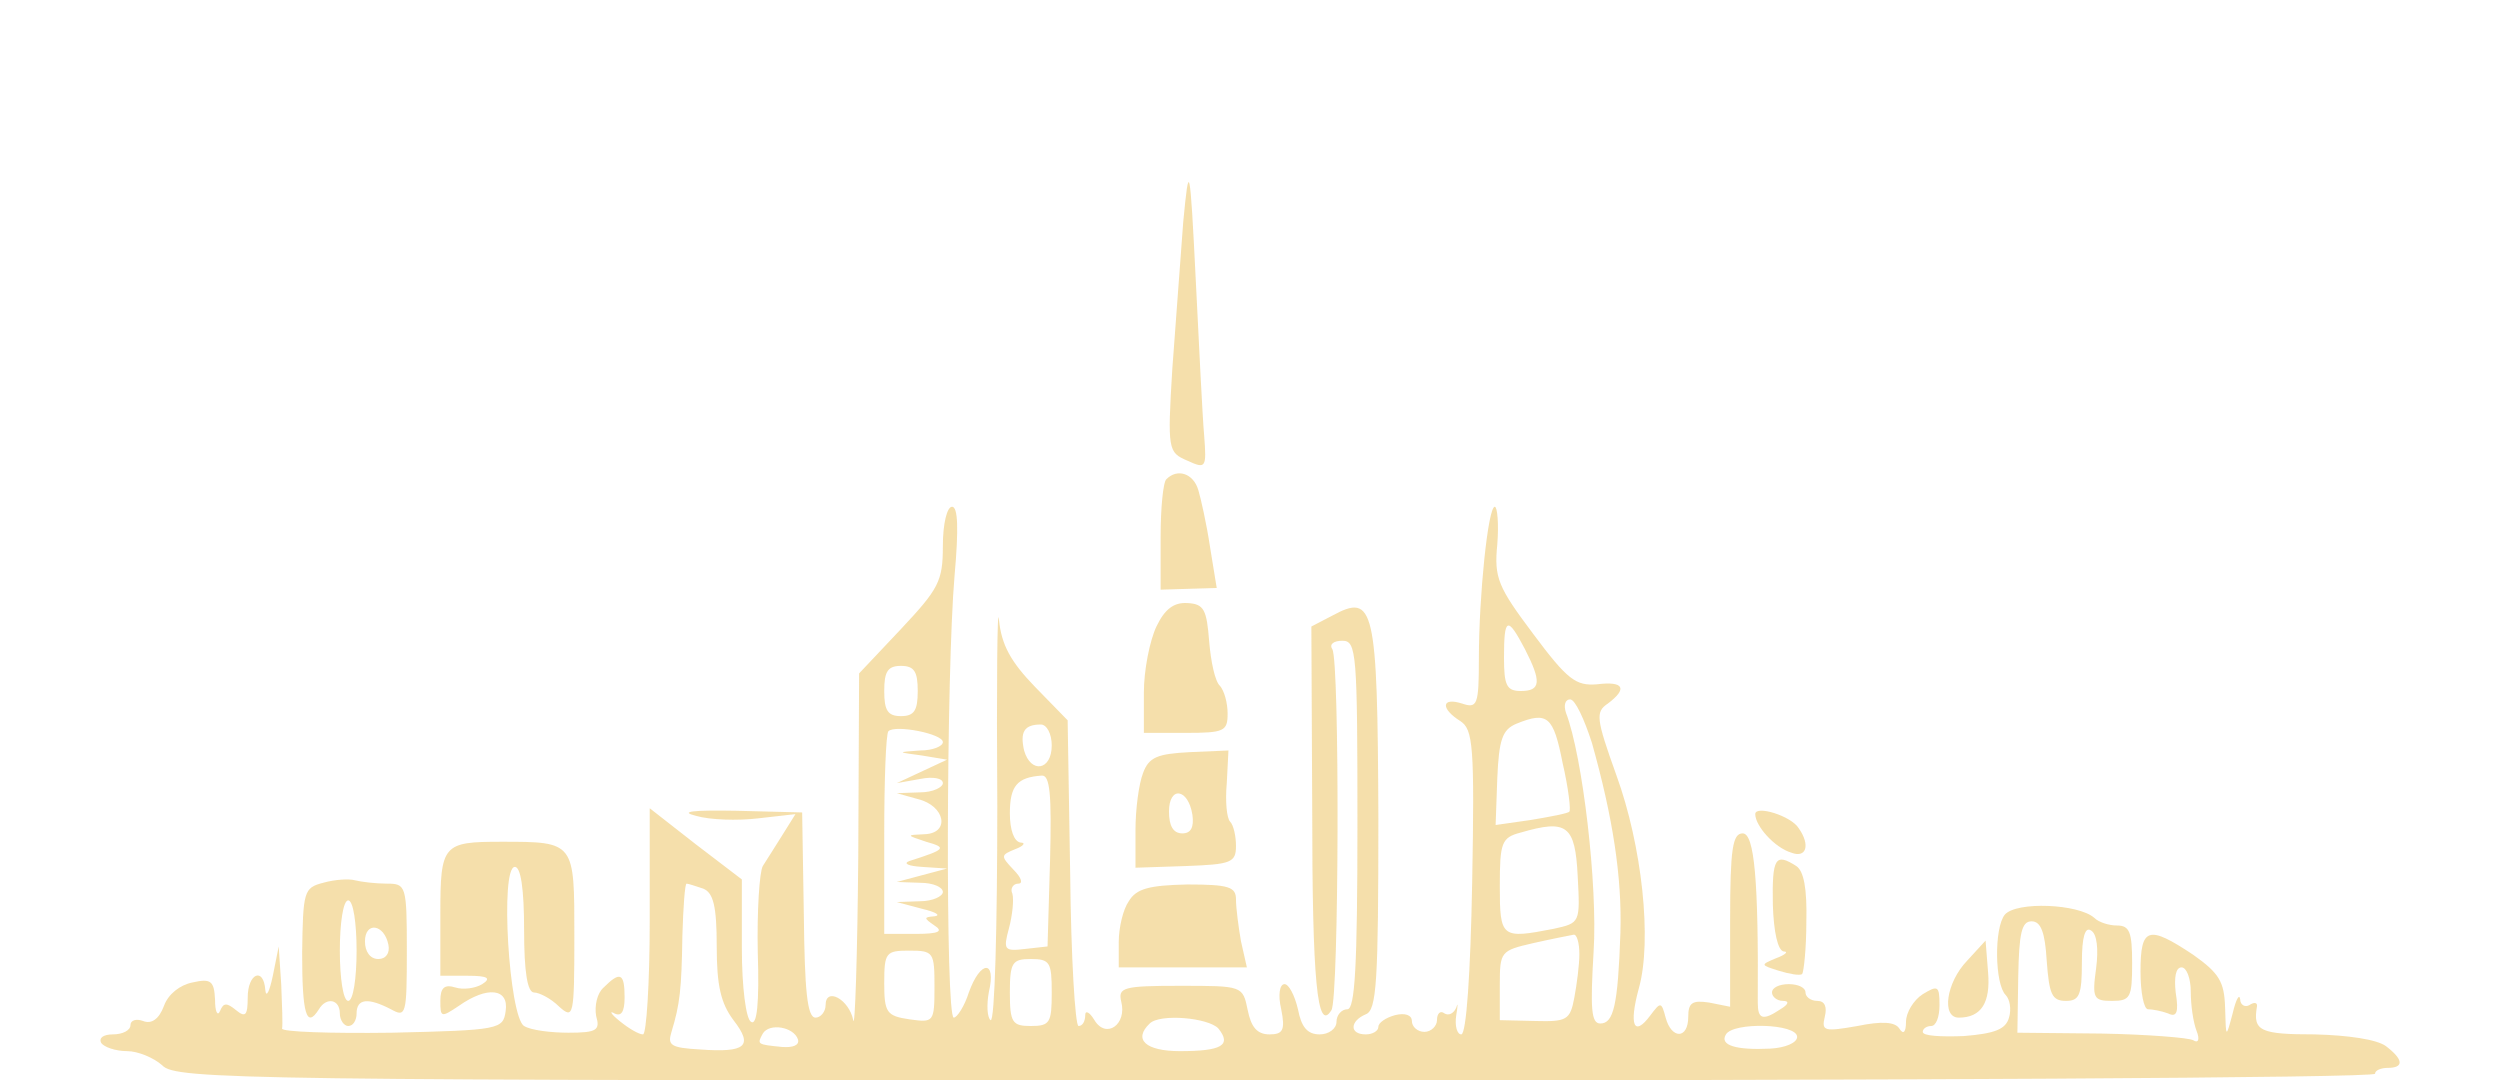 <svg width="398" height="172" viewBox="0 0 398 172" fill="none" xmlns="http://www.w3.org/2000/svg">
<g clip-path="url(#clip0_99_91)">
<path d="M188.37 35.341C187.97 40.808 187.17 51.341 186.636 58.675C185.836 71.741 185.97 72.008 189.036 73.341C191.97 74.675 192.103 74.541 191.703 69.341C191.436 66.408 190.903 55.341 190.37 44.675C189.436 25.875 189.303 25.608 188.37 35.341Z" fill="#F0CD7B" fill-opacity="0.63"/>
<path d="M185.703 76.275C185.17 76.675 184.77 80.941 184.77 85.475V93.875L189.17 93.741L193.703 93.608L192.636 87.075C192.103 83.475 191.17 79.341 190.77 78.008C189.97 75.341 187.436 74.541 185.703 76.275Z" fill="#F0CD7B" fill-opacity="0.63"/>
<path d="M150.103 86.941C150.103 92.541 149.436 93.741 143.436 100.141L136.769 107.208L136.636 136.275C136.503 152.275 136.103 164.008 135.836 162.408C135.169 159.075 131.436 157.075 131.436 160.008C131.436 161.075 130.636 162.008 129.836 162.008C128.503 162.008 128.103 157.741 127.969 145.608L127.703 129.341L117.303 129.075C110.236 128.941 108.103 129.208 110.769 129.875C113.036 130.541 117.436 130.675 120.769 130.275L126.636 129.608L124.636 132.808C123.569 134.541 122.103 136.808 121.436 137.875C120.903 138.808 120.503 145.075 120.636 151.608C120.903 159.741 120.503 163.341 119.569 162.675C118.769 162.275 118.103 157.208 118.103 150.941V140.008L110.769 134.408L103.436 128.675V146.675C103.436 156.541 102.903 164.675 102.369 164.675C101.703 164.675 100.103 163.741 98.636 162.541C97.303 161.475 96.903 160.808 97.836 161.341C98.903 161.875 99.436 161.075 99.436 158.808C99.436 154.941 98.769 154.541 96.103 157.208C95.036 158.141 94.636 160.141 94.903 161.741C95.569 164.008 95.036 164.408 90.503 164.408C87.703 164.408 84.503 164.008 83.436 163.341C81.036 161.875 79.569 138.008 81.969 138.008C82.903 138.008 83.436 141.475 83.436 148.008C83.436 154.808 83.969 158.008 85.036 158.008C85.836 158.008 87.703 158.941 89.036 160.275C91.303 162.275 91.436 161.875 91.436 149.075C91.436 134.008 91.569 134.008 79.836 134.008C70.503 134.008 70.103 134.408 70.103 145.475V155.341H74.503C77.703 155.341 78.236 155.741 76.769 156.675C75.703 157.341 73.703 157.608 72.503 157.208C70.769 156.675 70.103 157.208 70.103 159.341C70.103 162.008 70.236 162.008 73.036 160.141C77.569 156.941 81.036 157.341 80.503 160.941C80.103 163.875 79.569 164.008 62.369 164.408C52.636 164.541 44.769 164.275 44.903 163.741C45.036 163.208 44.903 160.008 44.769 156.675L44.369 150.675L43.436 155.341C42.903 157.875 42.369 158.941 42.236 157.608C41.969 153.875 39.436 154.941 39.436 158.808C39.436 161.741 39.036 162.008 37.569 160.808C36.103 159.608 35.569 159.608 35.036 160.941C34.636 161.875 34.236 161.075 34.236 159.208C34.103 156.141 33.569 155.741 30.636 156.408C28.636 156.808 26.769 158.275 26.103 160.141C25.303 162.275 24.103 163.075 22.769 162.541C21.703 162.141 20.769 162.408 20.769 163.208C20.769 164.008 19.569 164.675 17.969 164.675C16.503 164.675 15.703 165.208 16.103 166.008C16.503 166.675 18.369 167.341 20.236 167.341C21.969 167.341 24.503 168.408 25.836 169.608C27.969 171.875 38.236 172.008 203.169 172.008C299.303 172.008 378.103 171.608 378.103 170.941C378.103 170.408 379.036 170.008 380.103 170.008C382.769 170.008 382.636 168.675 379.836 166.541C378.369 165.475 373.836 164.808 368.503 164.675C359.836 164.675 358.636 164.141 359.303 160.275C359.436 159.608 358.903 159.475 358.103 160.008C357.436 160.408 356.636 160.008 356.636 159.075C356.503 158.141 355.969 159.075 355.436 161.341C354.369 165.341 354.369 165.341 354.236 160.408C354.103 156.275 353.303 154.941 349.169 152.008C341.969 147.208 340.769 147.608 340.769 154.675C340.769 158.008 341.303 160.675 341.969 160.675C342.636 160.675 344.103 160.941 345.169 161.341C346.503 162.008 346.903 161.208 346.369 158.008C346.103 155.608 346.369 154.008 347.303 154.008C348.103 154.008 348.769 155.741 348.769 157.875C348.769 160.008 349.169 162.808 349.703 164.141C350.236 165.475 349.969 166.141 349.169 165.608C348.503 165.208 341.836 164.675 334.503 164.541L321.169 164.408L321.303 155.475C321.436 148.541 321.836 146.675 323.436 146.675C324.903 146.675 325.569 148.408 325.836 152.941C326.236 158.275 326.636 159.341 328.903 159.341C331.036 159.341 331.436 158.408 331.436 153.208C331.436 149.075 331.969 147.475 332.903 148.141C333.836 148.675 334.103 151.075 333.703 154.141C333.036 158.941 333.303 159.341 336.236 159.341C339.169 159.341 339.436 158.808 339.436 153.341C339.436 148.408 339.036 147.341 337.036 147.341C335.703 147.341 334.103 146.808 333.436 146.141C330.903 143.875 321.036 143.475 319.169 145.608C317.436 147.741 317.569 156.675 319.303 158.408C319.969 159.075 320.236 160.675 319.836 162.008C319.303 163.875 317.569 164.541 312.636 164.941C309.036 165.075 306.103 164.941 306.103 164.275C306.103 163.741 306.769 163.341 307.436 163.341C308.236 163.341 308.769 161.875 308.769 160.008C308.769 156.941 308.503 156.808 306.103 158.275C304.636 159.208 303.436 161.208 303.436 162.675C303.436 164.275 303.036 164.808 302.369 163.741C301.703 162.675 299.569 162.541 295.703 163.341C290.369 164.275 289.969 164.141 290.503 161.875C290.903 160.275 290.503 159.341 289.303 159.341C288.236 159.341 287.436 158.675 287.436 158.008C287.436 157.208 286.236 156.675 284.769 156.675C283.303 156.675 282.103 157.208 282.103 158.008C282.103 158.675 282.903 159.341 283.836 159.341C284.903 159.341 284.769 159.875 283.436 160.675C280.636 162.541 279.836 162.275 279.836 159.608C279.969 140.141 279.303 132.675 277.436 132.675C275.836 132.675 275.436 135.075 275.436 146.541V160.275L272.103 159.608C269.436 159.208 268.769 159.608 268.769 161.875C268.769 165.475 266.103 165.475 265.169 162.008C264.503 159.475 264.369 159.475 262.769 161.608C260.103 165.208 259.303 163.208 260.903 157.341C263.036 149.741 261.436 134.675 257.303 123.341C254.103 114.408 253.969 113.341 255.969 112.008C259.169 109.608 258.503 108.408 254.236 108.941C250.903 109.208 249.569 108.275 244.103 100.941C238.503 93.475 237.836 92.008 238.369 86.675C238.636 83.341 238.369 80.675 237.969 80.675C236.903 80.675 235.436 94.808 235.436 104.941C235.436 112.275 235.169 112.808 232.769 112.008C229.436 110.941 229.303 112.808 232.503 114.808C234.503 116.141 234.769 118.675 234.369 140.541C234.103 155.075 233.436 164.675 232.636 164.675C231.969 164.675 231.569 163.341 231.836 161.608C232.103 160.008 232.103 159.475 231.836 160.408C231.436 161.341 230.636 161.741 229.969 161.341C229.303 160.808 228.769 161.341 228.769 162.408C228.769 163.341 227.836 164.275 226.769 164.275C225.703 164.275 224.769 163.475 224.769 162.541C224.769 161.608 223.703 161.208 222.103 161.608C220.636 162.008 219.436 162.808 219.436 163.475C219.436 164.141 218.503 164.675 217.436 164.675C214.769 164.675 214.903 162.541 217.436 161.475C219.169 160.808 219.436 156.408 219.436 130.141C219.303 96.408 218.769 94.408 212.103 98.008L208.769 99.741L208.903 128.541C208.903 156.275 209.703 164.541 211.969 160.808C213.169 158.941 213.303 105.208 212.103 103.341C211.569 102.541 212.369 102.008 213.703 102.008C215.969 102.008 216.103 103.875 216.103 131.341C216.103 153.875 215.703 160.675 214.503 160.675C213.569 160.675 212.769 161.608 212.769 162.675C212.769 163.741 211.569 164.675 210.103 164.675C208.103 164.675 207.169 163.475 206.636 160.675C206.103 158.408 205.169 156.675 204.503 156.675C203.703 156.675 203.436 158.408 203.969 160.675C204.636 164.008 204.236 164.675 202.103 164.675C200.103 164.675 199.169 163.475 198.636 160.808C197.836 156.941 197.836 156.941 187.836 156.941C178.769 156.941 177.969 157.208 178.503 159.475C179.436 163.075 176.103 165.475 174.236 162.408C173.436 161.075 172.769 160.808 172.769 161.608C172.769 162.541 172.369 163.341 171.703 163.341C171.169 163.341 170.503 152.408 170.369 138.941L169.969 114.675L164.769 109.341C160.903 105.341 159.436 102.675 159.036 98.675C158.769 95.741 158.636 109.075 158.769 128.275C158.769 147.475 158.369 162.808 157.703 162.408C157.169 162.008 157.036 160.008 157.436 157.875C158.636 152.808 156.103 152.808 154.236 158.008C153.569 160.141 152.369 162.008 151.836 162.008C150.503 162.008 150.636 106.941 151.969 91.608C152.636 84.141 152.503 80.675 151.569 80.675C150.769 80.675 150.103 83.341 150.103 86.941ZM242.769 103.341C245.436 108.541 245.303 110.008 242.103 110.008C239.836 110.008 239.436 109.075 239.436 104.675C239.436 98.275 239.969 98.008 242.769 103.341ZM146.103 110.008C146.103 113.075 145.569 114.008 143.436 114.008C141.303 114.008 140.769 113.075 140.769 110.008C140.769 106.941 141.303 106.008 143.436 106.008C145.569 106.008 146.103 106.941 146.103 110.008ZM253.436 118.275C256.769 130.141 258.236 139.608 257.969 148.541C257.569 160.008 256.903 162.941 254.769 162.941C253.303 162.941 253.169 160.541 253.703 151.475C254.369 141.075 251.969 120.408 249.303 113.475C248.903 112.275 249.169 111.341 249.969 111.341C250.769 111.341 252.236 114.541 253.436 118.275ZM248.769 121.475C249.703 125.475 250.103 129.075 249.836 129.208C249.703 129.475 246.903 130.008 243.703 130.541L238.103 131.341L238.369 123.875C238.636 117.741 239.169 116.141 241.436 115.208C246.369 113.208 247.303 114.008 248.769 121.475ZM150.103 118.141C150.103 118.808 148.503 119.475 146.503 119.475C142.769 119.741 142.769 119.741 146.769 120.275L150.769 120.941L146.769 122.808L142.769 124.675L146.503 124.008C148.503 123.608 150.103 123.875 150.103 124.675C150.103 125.341 148.503 126.141 146.503 126.141L142.769 126.275L146.103 127.208C150.503 128.275 151.303 132.675 147.169 132.808C144.236 132.941 144.236 132.941 147.436 134.008C150.769 134.941 150.636 135.208 144.769 137.075C143.703 137.475 144.636 137.875 146.769 138.008L150.769 138.275L146.769 139.341L142.769 140.408L146.503 140.541C148.503 140.541 150.103 141.208 150.103 142.008C150.103 142.675 148.503 143.475 146.503 143.475L142.769 143.608L146.769 144.675C149.036 145.208 149.836 145.741 148.769 145.875C147.036 146.008 147.036 146.141 148.769 147.341C150.236 148.275 149.436 148.675 145.836 148.675H140.769V132.941C140.769 124.275 141.036 116.808 141.436 116.408C142.503 115.341 150.103 116.808 150.103 118.141ZM167.436 118.675C167.436 122.675 164.103 123.208 163.036 119.475C162.369 116.541 163.036 115.341 165.703 115.341C166.636 115.341 167.436 116.808 167.436 118.675ZM167.169 136.941L166.769 150.675L163.169 151.075C159.836 151.475 159.703 151.208 160.636 147.741C161.169 145.741 161.436 143.208 161.169 142.275C160.769 141.475 161.303 140.675 162.103 140.675C162.903 140.675 162.636 139.741 161.303 138.408C159.303 136.275 159.303 136.141 161.569 135.208C163.036 134.675 163.303 134.141 162.503 134.141C161.436 134.008 160.769 132.141 160.769 129.475C160.769 125.075 161.969 123.741 165.836 123.475C167.169 123.341 167.436 126.541 167.169 136.941ZM251.169 139.475C251.569 146.941 251.569 146.941 247.303 147.875C239.036 149.475 238.769 149.341 238.769 141.075C238.769 134.141 239.036 133.341 242.103 132.541C249.436 130.408 250.769 131.341 251.169 139.475ZM111.969 141.475C113.569 142.141 114.103 144.275 114.103 150.675C114.103 156.941 114.769 159.741 116.769 162.408C119.969 166.541 118.769 167.608 111.436 167.075C106.769 166.808 106.236 166.408 106.903 164.275C108.236 159.875 108.503 157.608 108.636 148.941C108.769 144.408 109.036 140.675 109.303 140.675C109.569 140.675 110.769 141.075 111.969 141.475ZM251.436 151.875C251.436 153.608 251.036 156.675 250.636 158.808C249.969 162.408 249.436 162.675 244.369 162.541L238.769 162.408V156.808C238.769 151.475 238.903 151.341 244.103 150.141C247.036 149.475 249.836 148.941 250.503 148.808C251.036 148.675 251.436 150.141 251.436 151.875ZM148.769 157.075C148.769 162.808 148.636 162.808 144.769 162.275C141.169 161.741 140.769 161.208 140.769 156.541C140.769 151.608 141.036 151.341 144.769 151.341C148.636 151.341 148.769 151.608 148.769 157.075ZM167.436 158.008C167.436 162.808 167.169 163.341 164.103 163.341C161.169 163.341 160.769 162.808 160.769 158.008C160.769 153.208 161.169 152.675 164.103 152.675C167.169 152.675 167.436 153.208 167.436 158.008ZM193.969 163.741C196.103 166.408 194.503 167.341 187.836 167.341C182.369 167.341 180.369 165.475 183.036 162.941C184.636 161.341 192.369 162.008 193.969 163.741ZM127.036 165.475C127.303 166.408 126.236 166.808 124.503 166.675C120.503 166.275 120.503 166.275 121.436 164.541C122.503 162.808 126.369 163.475 127.036 165.475ZM286.103 165.075C286.103 166.008 284.236 166.808 281.836 166.941C276.369 167.208 273.703 166.408 274.769 164.675C275.969 162.675 286.103 162.941 286.103 165.075Z" fill="#F0CD7B" fill-opacity="0.63"/>
<path d="M184.103 99.742C183.036 102.008 182.103 106.675 182.103 110.275V116.675H188.769C194.903 116.675 195.436 116.408 195.436 113.608C195.436 111.875 194.903 110.008 194.236 109.208C193.436 108.541 192.769 105.341 192.503 102.141C192.103 97.075 191.703 96.141 189.036 96.008C186.903 95.875 185.436 96.942 184.103 99.742Z" fill="#F0CD7B" fill-opacity="0.63"/>
<path d="M181.97 123.075C181.303 124.808 180.77 128.808 180.77 132.141V138.141L188.77 137.875C195.97 137.608 196.77 137.341 196.77 134.675C196.77 133.075 196.37 131.341 195.836 130.808C195.303 130.275 195.036 127.608 195.303 124.675L195.57 119.475L189.436 119.741C184.236 120.008 182.903 120.541 181.97 123.075ZM189.836 129.741C190.103 131.741 189.57 132.675 188.236 132.675C186.77 132.675 186.103 131.475 186.103 129.208C186.103 125.075 189.17 125.475 189.836 129.741Z" fill="#F0CD7B" fill-opacity="0.63"/>
<path d="M279.436 129.608C279.436 131.475 282.502 134.941 285.169 135.741C287.569 136.675 288.236 134.541 286.369 131.875C285.169 129.875 279.436 128.141 279.436 129.608Z" fill="#F0CD7B" fill-opacity="0.63"/>
<path d="M282.236 144.008C282.37 148.408 283.036 151.341 283.97 151.475C284.77 151.475 284.236 152.008 282.77 152.541C280.236 153.608 280.236 153.608 283.17 154.541C284.903 155.075 286.503 155.341 286.903 155.075C287.17 154.675 287.57 150.941 287.57 146.808C287.703 141.475 287.17 138.675 285.97 137.875C282.636 135.741 282.103 136.541 282.236 144.008Z" fill="#F0CD7B" fill-opacity="0.63"/>
<path d="M51.436 140.541C48.369 141.341 48.236 141.875 48.102 151.741C48.102 161.341 48.769 163.875 50.769 160.675C51.969 158.675 54.102 159.075 54.102 161.341C54.102 162.408 54.769 163.341 55.436 163.341C56.236 163.341 56.769 162.408 56.769 161.341C56.769 158.941 58.636 158.808 62.236 160.675C64.636 162.008 64.769 161.608 64.769 151.341C64.769 140.941 64.636 140.675 61.569 140.675C59.836 140.675 57.569 140.408 56.502 140.141C55.569 139.875 53.303 140.008 51.436 140.541ZM56.769 151.341C56.769 155.741 56.236 159.341 55.436 159.341C54.636 159.341 54.102 155.741 54.102 151.341C54.102 146.941 54.636 143.341 55.436 143.341C56.236 143.341 56.769 146.941 56.769 151.341ZM61.836 150.408C62.102 151.741 61.436 152.675 60.236 152.675C58.903 152.675 58.102 151.475 58.102 149.875C58.102 146.675 61.169 147.075 61.836 150.408Z" fill="#F0CD7B" fill-opacity="0.63"/>
<path d="M179.703 143.475C178.769 144.808 178.103 147.741 178.103 150.008V154.008H188.236H198.503L197.569 149.875C197.169 147.608 196.769 144.541 196.769 143.208C196.769 141.208 195.703 140.808 189.036 140.808C182.903 140.941 180.903 141.475 179.703 143.475Z" fill="#F0CD7B" fill-opacity="0.63"/>
<path d="M313.169 152.941C309.836 156.408 309.036 162.008 311.836 162.008C315.436 162.008 316.903 159.608 316.503 154.808L316.103 149.741L313.169 152.941Z" fill="#F0CD7B" fill-opacity="0.63"/>
</g>
<defs>
<clipPath id="clip0_99_91">
<rect width="398" height="172" fill="white"/>
</clipPath>
</defs>
</svg>
